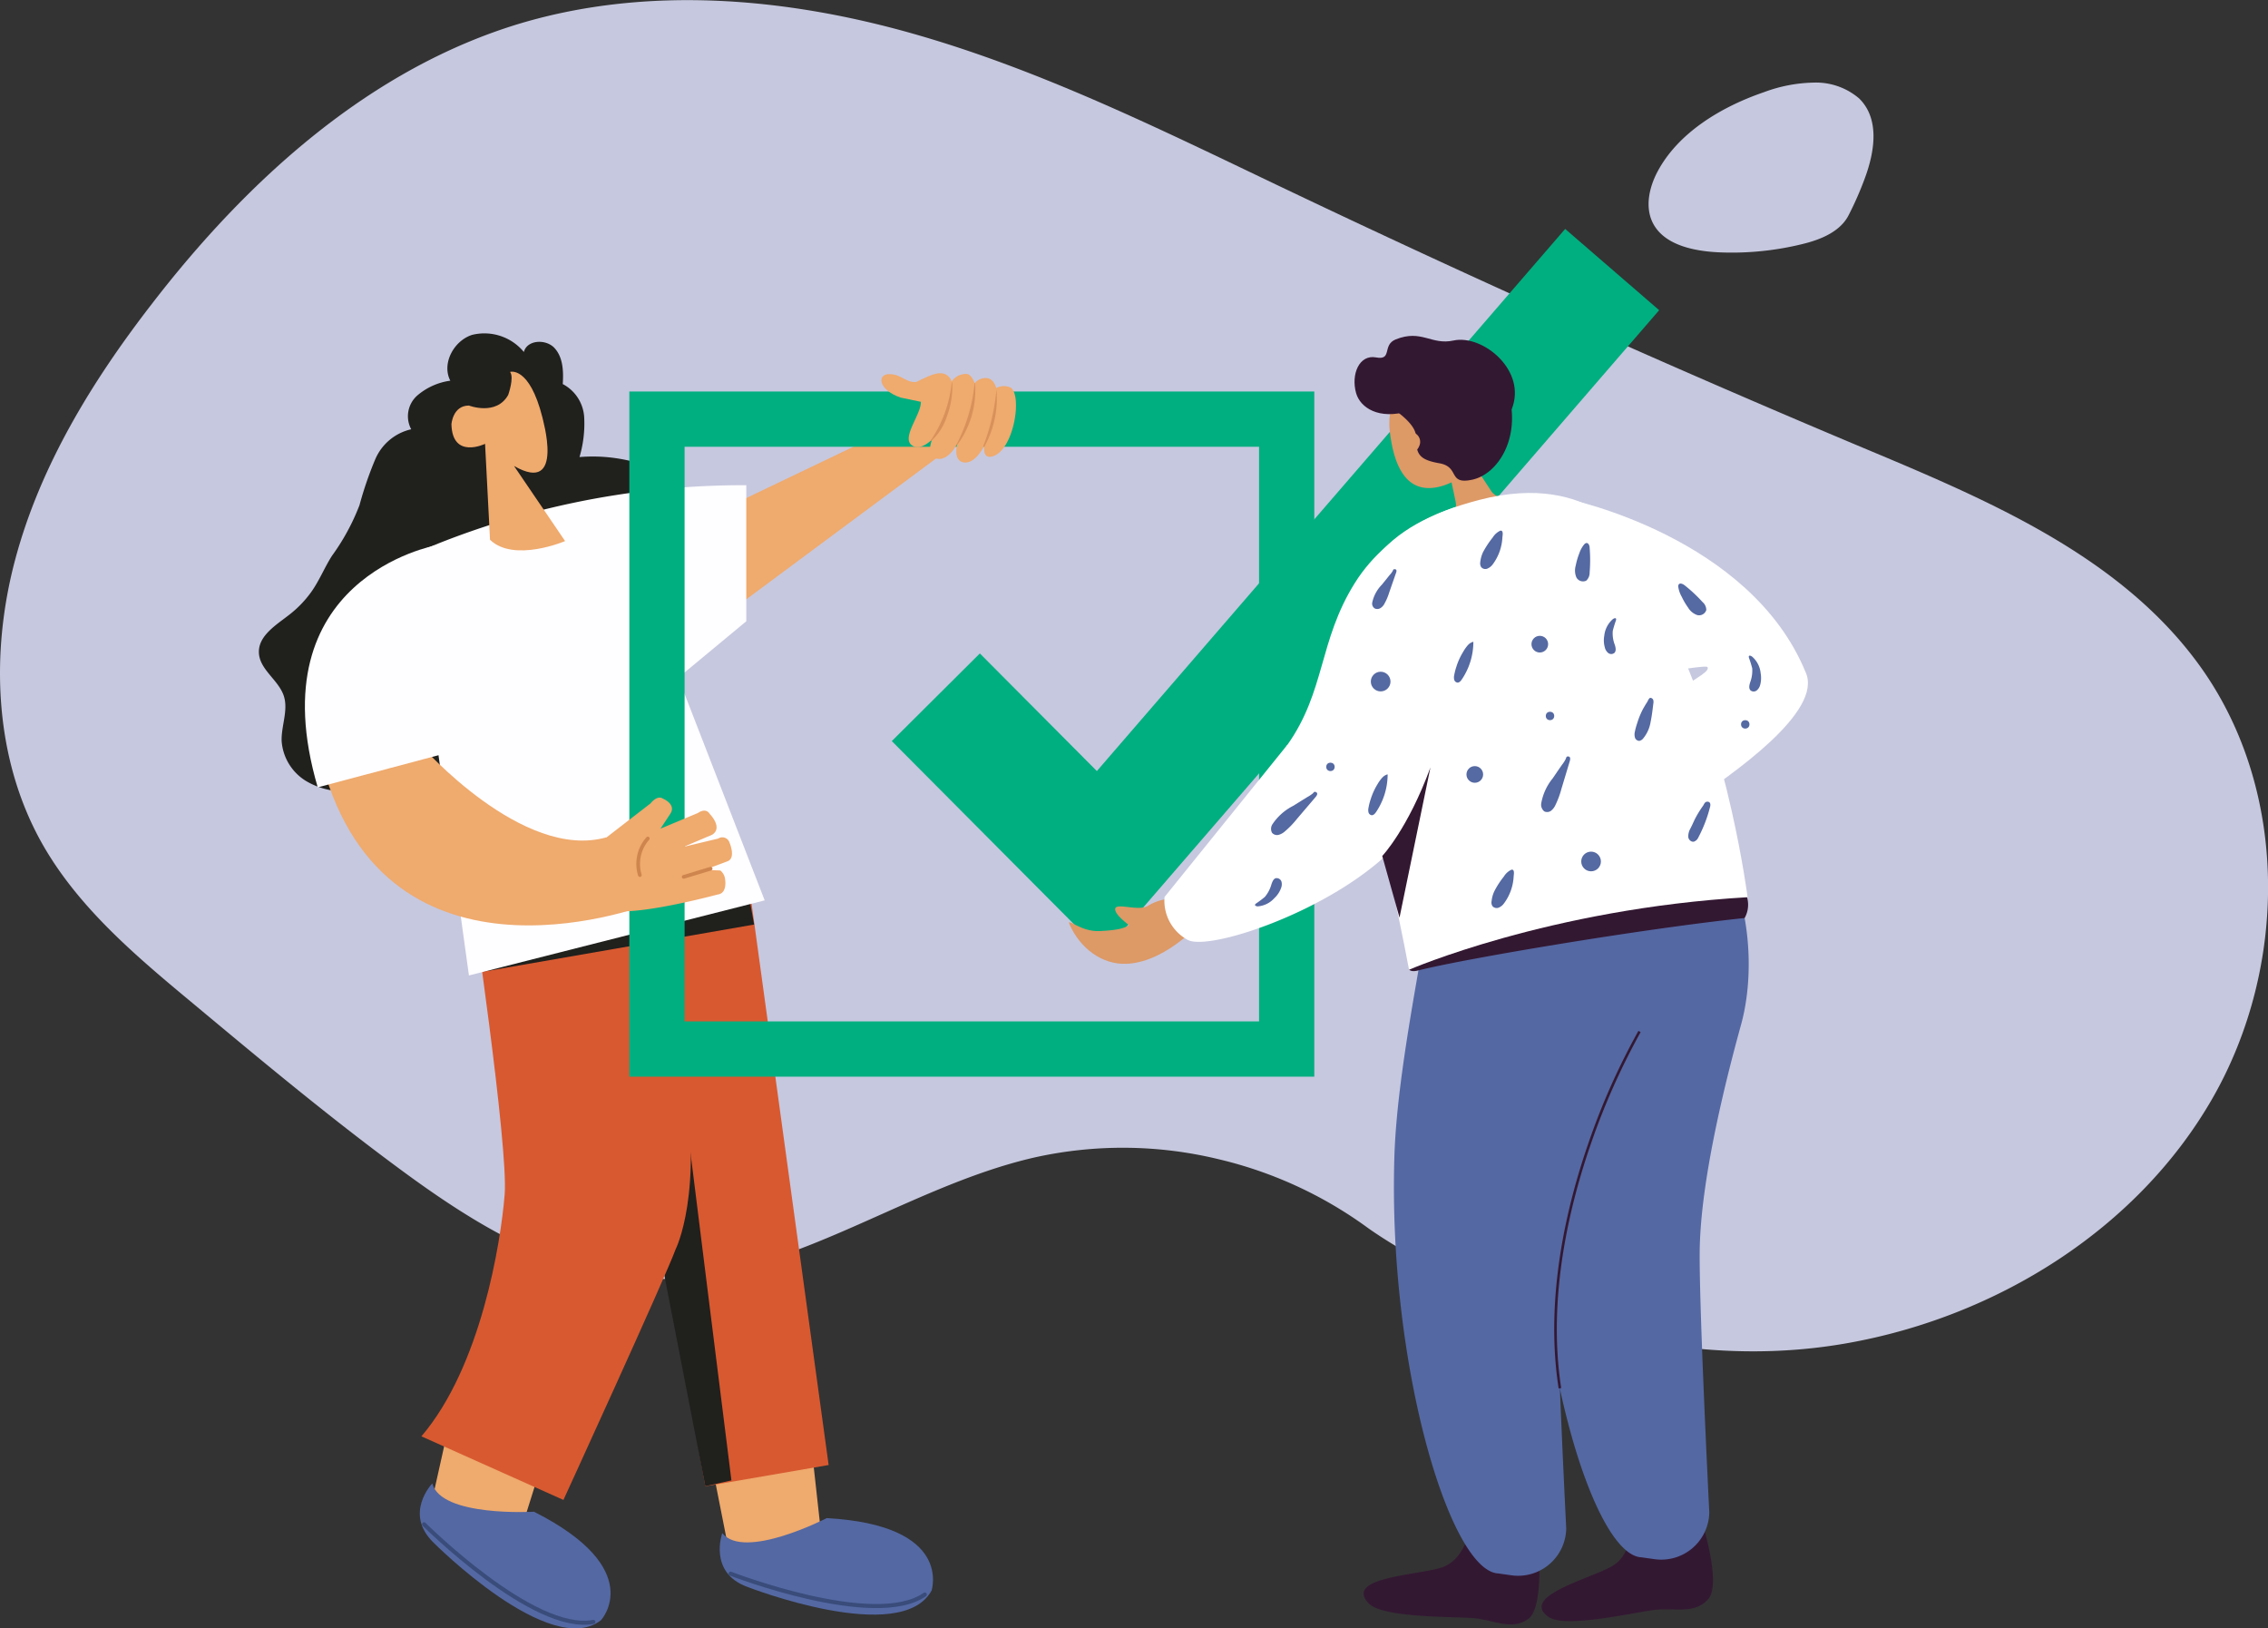 <svg id="Layer_1" data-name="Layer 1" xmlns="http://www.w3.org/2000/svg" viewBox="0 0 302.14 216.87"><rect x="0" y="0" width="302.14" height="216.87" fill="#333333" stroke="none"/><defs><style>.cls-1{fill:#c6c8df;}.cls-2{fill:#efaa6d;}.cls-3{fill:#5468a3;}.cls-10,.cls-4,.cls-8,.cls-9{fill:none;}.cls-4{stroke:#394c7a;stroke-width:0.54px;}.cls-4,.cls-9{stroke-linecap:round;stroke-linejoin:round;}.cls-5{fill:#d85930;}.cls-6{fill:#20201d;}.cls-7{fill:#fefdff;}.cls-10,.cls-8{stroke:#00af80;stroke-miterlimit:10;}.cls-8{stroke-width:7.36px;}.cls-9{stroke:#ce854e;stroke-width:0.49px;}.cls-10{stroke-width:16.55px;}.cls-11{fill:#d96;}.cls-12{fill:#331832;}.cls-13{fill:#fff;}.cls-14{fill:#5569a2;}.cls-15{fill:#d8915b;}</style></defs><path class="cls-1" d="M141.72,157.14c-17.85,4.07-33.77,17.13-52,16.14-12.13-.66-23-7.49-32.75-14.7-9.4-6.94-18.38-14.42-27.35-21.9C22,130.35,14.22,123.83,9.39,115.2,3.08,103.9,2.55,90,5.89,77.5s10.27-23.78,18.18-34C36.86,26.9,53.21,12.08,73.27,6.09c16.89-5,35.18-3.43,52.13,1.37s32.85,12.67,48.75,20.26q38.53,18.39,77.93,34.93c16.73,7,34.47,14.48,45,29.26,11.71,16.46,11.57,39.83,1.53,57.35s-28.87,29.15-48.76,32.64C217,187.67,188.51,168.31,186,166.47a55.16,55.16,0,0,0-19.81-9.09A54.17,54.17,0,0,0,141.72,157.14Z" transform="translate(-3.86 -3)"/><path class="cls-1" d="M252.29,26.74c1.33-3.58,2-7.93-.76-10.63A8.85,8.85,0,0,0,245.48,14a20,20,0,0,0-6.64,1.28c-5.83,2-11.4,5.45-14.12,10.49-1.27,2.35-1.82,5.23-.39,7.41,1.61,2.47,5.17,3.26,8.41,3.42a39.32,39.32,0,0,0,10.48-.92c1.61-.37,5.46-1.2,6.9-4A43.92,43.92,0,0,0,252.29,26.74Z" transform="translate(-3.86 -3)"/><polygon class="cls-2" points="108.14 192.99 109.31 203.56 97.4 208.04 94.78 194.78 108.14 192.99"/><path class="cls-3" d="M114,205.18s-11,5.67-13.92,2c0,0-1.91,5.25,3.34,7.16,0,0,20.51,8,24.56.46C127.93,214.81,130.92,206.13,114,205.18Z" transform="translate(-3.86 -3)"/><path class="cls-4" d="M101.19,212.58s19.21,7.44,25.87,2.78" transform="translate(-3.86 -3)"/><polygon class="cls-2" points="73.06 192.13 69.88 202.27 57.17 201.58 60.11 188.39 73.06 192.13"/><path class="cls-3" d="M75,204.33s-12.38.74-13.55-3.77c0,0-3.86,4,.18,7.9,0,0,15.54,15.61,22.3,10.31C83.93,218.77,90.16,212,75,204.33Z" transform="translate(-3.86 -3)"/><path class="cls-4" d="M60.35,206s14.59,14.55,22.56,13" transform="translate(-3.86 -3)"/><polygon class="cls-5" points="93.96 197.94 110.39 195.11 99.94 118.99 84.33 113.61 88.15 165.73 93.96 197.94"/><path class="cls-6" d="M94.66,146.82c.45,4,6.64,53.34,6.64,53.34l-3.48.77-9.13-47Z" transform="translate(-3.86 -3)"/><path class="cls-5" d="M66.61,121.92s5,33.75,4.48,40.17S67.94,185,60,194.29l18.92,8.47s13.62-29.71,14.94-33.37c0,0,3.82-7.47,1-23.9l-3-23.57Z" transform="translate(-3.86 -3)"/><polygon class="cls-6" points="100.46 123.13 64.25 129.43 88.37 122.13 99.43 117.44 100.46 123.13"/><path class="cls-6" d="M42.41,84.86c-1.78,1.39-4.15,2.81-4.06,5.07s2.62,3.62,3.32,5.76c.62,1.92-.36,4-.29,6A6.8,6.8,0,0,0,44.61,107a9.85,9.85,0,0,0,6.23,1.32,29.22,29.22,0,0,1,4.06-.4c4.75.23,8.68,5.31,13.33,4.31,3.54-.77,5.32-4.62,6.88-7.89a39.85,39.85,0,0,1,9.82-13.45c2.09-1.78,4.45-3.27,6.26-5.34A29.12,29.12,0,0,0,95,79.48c1.34-2.65,2.73-5.61,1.93-8.47s-3.35-4.56-6-5.63a21.61,21.61,0,0,0-9.87-1.51,15.63,15.63,0,0,0,.62-5.38,5.34,5.34,0,0,0-2.85-4.34c.11-1.68.05-3.54-1.09-4.79s-3.68-1.11-4.09.52a6.82,6.82,0,0,0-6.9-2.28c-2.44.78-4.08,3.83-2.9,6.1a8.54,8.54,0,0,0-4.43,2,3.68,3.68,0,0,0-.78,4.47,6.86,6.86,0,0,0-4.79,4,48.39,48.39,0,0,0-2.1,6.11A29.33,29.33,0,0,1,48.1,77c-1,1.55-1.68,3.3-2.77,4.83A14.56,14.56,0,0,1,42.41,84.86Z" transform="translate(-3.86 -3)"/><polygon class="cls-2" points="91.86 69.95 122.99 55.04 125.83 60.22 92.69 84.81 91.86 69.95"/><path class="cls-7" d="M103.28,67.62V85.74l-9.06,7.51,11.51,29.66-39.4,10-7.74-56A110.08,110.08,0,0,1,103.28,67.62Z" transform="translate(-3.86 -3)"/><path class="cls-2" d="M72.34,65.06l6.8,10s-6.8,2.9-10-.17l-.66-12.78S64.12,64.23,64,59.5c0,0,.17-2.49,2.33-2.49,0,0,3.65,1.41,5.23-1.41,0,0,.83-2.32.25-3.07,0,0,2.57-.83,4.31,6.06C76.07,58.59,79.23,69,72.34,65.06Z" transform="translate(-3.86 -3)"/><path class="cls-2" d="M60,102.33s13.5,15.34,24.62,12.19l6,8.79s-33.92,13.38-43.38-17Z" transform="translate(-3.86 -3)"/><path class="cls-7" d="M46.19,107.86l16.6-4.42s-2.87-9.3,2.44-14.61L61.86,75.65S38,80,46.19,107.86Z" transform="translate(-3.86 -3)"/><rect class="cls-8" x="87.52" y="55.82" width="83.89" height="83.89"/><path class="cls-2" d="M84.16,114.91,90.52,110s.87-1.16,1.65-.64c0,0,1.81.73,1,2l-1.32,2,5-2.09s1-.78,1.58.15c0,0,1.77,1.79.32,2.74l-3.81,1.62,4.6-1.1a1,1,0,0,1,1.44.38s1,2.17-.19,2.64l-3.09,1.15,2.12.08a1.73,1.73,0,0,1,.64,1.2s.33,1.85-1,2c0,0-9.91,2.68-13.64,2.17" transform="translate(-3.86 -3)"/><line class="cls-9" x1="94.67" y1="115.69" x2="91.08" y2="116.78"/><path class="cls-9" d="M90.16,114.67a5.09,5.09,0,0,0-1.06,4.87" transform="translate(-3.86 -3)"/><polyline class="cls-10" points="124.67 92.86 146.55 114.85 214.77 35.9"/><path class="cls-11" d="M164.54,125.06s-4.87,6-10.55,6.3c-3.36.15-6.25-2.11-7.64-5.23-.48-1.07,1.42,1,4,.87,4.87-.22,3.28-1.13,6.13-1.73Z" transform="translate(-3.86 -3)"/><path class="cls-12" d="M199.82,206s-.6,4.76-4,5.79-12.84,1.3-9.65,4.72c1.83,2,11.4,1.76,14.06,2s5.06,1.68,7.23.09c2.37-1.75,1.17-11.75,1.17-11.75a10.75,10.75,0,0,1-4.49.71A8.47,8.47,0,0,1,199.82,206Z" transform="translate(-3.86 -3)"/><path class="cls-3" d="M194.94,117.33c-.06,6.73-4.88,25.94-5.32,39.64-.88,27.66,7.38,55.25,13.83,55.58l1.85.26a6.41,6.41,0,0,0,7.21-6.25s-1.34-26.63-1.28-34.63c.11-16.13,9.86-44.56,9.86-44.56S195,106.29,194.94,117.33Z" transform="translate(-3.86 -3)"/><path class="cls-12" d="M221.24,205s.43,4.87-2.65,6.6-12.28,4-8.44,6.74c2.21,1.57,11.52-.64,14.19-.94s5.3.61,7.08-1.43c2-2.25-1.34-12-1.34-12a10.56,10.56,0,0,1-4.24,1.66A8.46,8.46,0,0,1,221.24,205Z" transform="translate(-3.86 -3)"/><path class="cls-3" d="M214,115.18c-.06,6.73-4.88,25.94-5.32,39.64-.88,27.67,7.38,55.25,13.83,55.58l1.85.26a6.4,6.4,0,0,0,7.21-6.25s-1.34-26.63-1.28-34.62c.06-8.67,2.9-20.87,5.51-30.32s.33-23.9-8.16-28.7C221.6,107.34,214.06,110,214,115.18Z" transform="translate(-3.86 -3)"/><path class="cls-13" d="M244.4,92.52c-7.4-18-31.45-23-31.45-23s3.75,12.2,7.7,23c.36,1,10.42-1.1,10.68-.68.66,1.11-6.86,3.32-7.65,8.46-.87,5.69,4.16,10.38,5.21,9.69C234.58,106.18,246.82,97.74,244.4,92.52Z" transform="translate(-3.86 -3)"/><path class="cls-11" d="M202.54,68.43,200,64.57l-.73-1.12L195,56.84l1.56,7.28.94,4.37.29,1.38c.2.94-.36,1.29-.89,2.29-.21.41-1.62,2.89.8,3.21,3,.41,7.64-2.6,9-5.31C206.68,70.06,203.35,69.67,202.54,68.43Z" transform="translate(-3.86 -3)"/><path class="cls-11" d="M189,60.4c-.5-4.4,2.26-8.4,6.17-8.92s7.49,2.61,8,7-4.32,8.94-8.23,9.47S189.5,64.8,189,60.4Z" transform="translate(-3.86 -3)"/><path class="cls-12" d="M191.47,57.76c-3.92,1.17-6.39-.45-6.95-2.4-.71-2.51.42-5.18,2.65-4.76s.78-1.66,2.63-2.4c3.45-1.38,4.73.8,7.69.15,3.89-.85,9.84,4,7.75,9.17C205.24,57.52,194.57,56.84,191.47,57.76Z" transform="translate(-3.86 -3)"/><path class="cls-12" d="M187.29,56.14s5.21,2.68,5.21,5,.35,3.07,3.12,3.56,1.06,2.9,4.39,2.18,6.42-5.39,4.87-11.32a8.87,8.87,0,0,0-3.48-4.95Z" transform="translate(-3.86 -3)"/><path class="cls-11" d="M190.34,61.55a1.55,1.55,0,0,1,1.86-.93,1.31,1.31,0,0,1,.72,1.8,1.56,1.56,0,0,1-1.86.94A1.32,1.32,0,0,1,190.34,61.55Z" transform="translate(-3.86 -3)"/><path class="cls-12" d="M192.72,132.26c6.4-1.62,30.25-5.61,43.56-7a3.62,3.62,0,0,0,.17-3.19c-2.33-4.77-20.8-2.42-20.8-2.42L200.33,124l-4.48,2.24-4.28,5.87S191.8,132.49,192.72,132.26Z" transform="translate(-3.86 -3)"/><path class="cls-13" d="M221.72,75.9s-5.35-10.34-20.8-6.32c-26.94,7-16,27-9.35,62.57,0,0,18.67-8.12,45.1-9.66,0,0-2.48-19.55-9.81-34.72C224.93,83.77,223.91,79.25,221.72,75.9Z" transform="translate(-3.86 -3)"/><path class="cls-13" d="M197.8,70.53s-8.61,2.38-13.45,10.11-3.9,14.38-9,21.58c-3.77,5.31,2.47,13.32,7.55,12.13s8.67-6,8.67-6Z" transform="translate(-3.86 -3)"/><path class="cls-11" d="M164.05,123.92a6.55,6.55,0,0,0-7.25-.29c-1.36.86-4.79-.69-4.34.68s4.44,3.37,4,4.58S164.05,123.92,164.05,123.92Z" transform="translate(-3.86 -3)"/><path class="cls-12" d="M211.5,187.92c-1.88-12.14,1.11-24.44,3.95-32.63a92.06,92.06,0,0,1,6.68-15l.29.17a93.26,93.26,0,0,0-6.65,14.95c-2.82,8.15-5.8,20.39-3.93,32.45Z" transform="translate(-3.86 -3)"/><path class="cls-13" d="M162.08,128.17c3.5,1.94,28.08-6.95,31.6-18.76,3.73-12.56-18.34-7.19-18.34-7.19L159,122.46A5.92,5.92,0,0,0,162.08,128.17Z" transform="translate(-3.86 -3)"/><path class="cls-12" d="M188,117s3.38-3.54,6.42-11.79l-4.12,20Z" transform="translate(-3.86 -3)"/><path class="cls-14" d="M213.78,78.31a2.38,2.38,0,0,0,.07,1.56,1,1,0,0,0,1.33.46,1.44,1.44,0,0,0,.45-1.09,20,20,0,0,0,0-3.28c0-.39-.26-.88-.68-.51a3.67,3.67,0,0,0-.7,1.25A9.13,9.13,0,0,0,213.78,78.31Z" transform="translate(-3.86 -3)"/><path class="cls-14" d="M228.74,83.91a2.3,2.3,0,0,0,1.21,1,1,1,0,0,0,1.22-.67,1.4,1.4,0,0,0-.5-1.06,19.54,19.54,0,0,0-2.4-2.24c-.31-.24-.83-.4-.84.16a3.72,3.72,0,0,0,.46,1.36A9.26,9.26,0,0,0,228.74,83.91Z" transform="translate(-3.86 -3)"/><path class="cls-14" d="M197.59,92.91a1.3,1.3,0,0,0,0,.62.52.52,0,0,0,.44.38c.24,0,.43-.21.56-.41a8.94,8.94,0,0,0,1.55-5c0-.09-.45.16-.48.19a2,2,0,0,0-.26.24,5.19,5.19,0,0,0-.6.85,8.85,8.85,0,0,0-.92,2A8.22,8.22,0,0,0,197.59,92.91Z" transform="translate(-3.86 -3)"/><path class="cls-14" d="M186.17,110.58a1.4,1.4,0,0,0,0,.61.52.52,0,0,0,.43.38c.25,0,.43-.21.57-.41a9,9,0,0,0,1.55-5c0-.09-.46.16-.48.19a2,2,0,0,0-.26.24,5.08,5.08,0,0,0-.61.85,9,9,0,0,0-.91,2A8.07,8.07,0,0,0,186.17,110.58Z" transform="translate(-3.86 -3)"/><circle class="cls-14" cx="232.5" cy="96.47" r="0.56"/><circle class="cls-14" cx="183.93" cy="90.77" r="1.31"/><circle class="cls-14" cx="205.13" cy="85.79" r="1.11"/><circle class="cls-14" cx="196.47" cy="103.14" r="1.11"/><circle class="cls-14" cx="211.96" cy="114.73" r="1.31"/><path class="cls-14" d="M221.66,100.43a1.58,1.58,0,0,0,0,.78.63.63,0,0,0,.58.46.86.86,0,0,0,.51-.31,4.6,4.6,0,0,0,1-2.21c.17-.8.26-1.61.36-2.41a1.2,1.2,0,0,0,0-.5.43.43,0,0,0-.37-.3c-.23,0-.35.43-.47.6s-.36.58-.53.88a10.61,10.61,0,0,0-.77,1.88A8.43,8.43,0,0,0,221.66,100.43Z" transform="translate(-3.86 -3)"/><path class="cls-14" d="M217.65,89.21a1.35,1.35,0,0,0,.45.75.66.66,0,0,0,.82,0c.27-.26.18-.7.07-1.06a4.19,4.19,0,0,1-.28-1.88,14.28,14.28,0,0,1,.43-1.41c.09-.36-.16-.32-.4-.17a3.39,3.39,0,0,0-1.16,2.22A3.43,3.43,0,0,0,217.65,89.21Z" transform="translate(-3.86 -3)"/><path class="cls-14" d="M238.35,94.21a1.4,1.4,0,0,1-.46.74.66.66,0,0,1-.82,0c-.27-.26-.17-.7-.06-1.06a4.51,4.51,0,0,0,.28-1.88,14.35,14.35,0,0,0-.44-1.41c-.09-.36.16-.32.4-.17a3.32,3.32,0,0,1,1.16,2.22A3.58,3.58,0,0,1,238.35,94.21Z" transform="translate(-3.86 -3)"/><path class="cls-14" d="M174.51,121.3a1.38,1.38,0,0,0,.07-.87.67.67,0,0,0-.67-.48c-.37,0-.55.47-.67.82a4.44,4.44,0,0,1-.88,1.68,12.7,12.7,0,0,1-1.19.89c-.28.24,0,.35.23.37a3.31,3.31,0,0,0,2.24-1.11A3.39,3.39,0,0,0,174.51,121.3Z" transform="translate(-3.86 -3)"/><path class="cls-14" d="M202.94,121.68a4,4,0,0,0-.37,1.32.94.94,0,0,0,.1.66.73.73,0,0,0,.84.22,1.64,1.64,0,0,0,.71-.57,6.54,6.54,0,0,0,1.28-3.48c0-.26.21-1.1-.29-1a2.29,2.29,0,0,0-1,.9A11.44,11.44,0,0,0,202.94,121.68Z" transform="translate(-3.86 -3)"/><path class="cls-14" d="M201.43,76.53a4.25,4.25,0,0,0-.37,1.32,1,1,0,0,0,.11.66.72.72,0,0,0,.83.22,1.73,1.73,0,0,0,.72-.57A6.53,6.53,0,0,0,204,74.68c0-.26.22-1.1-.28-1a2.37,2.37,0,0,0-1,.9A12.84,12.84,0,0,0,201.43,76.53Z" transform="translate(-3.86 -3)"/><path class="cls-14" d="M229.05,113.35a2.08,2.08,0,0,0-.28,1.08c0,.37.38.74.75.66a1,1,0,0,0,.58-.54,18.23,18.23,0,0,0,1.55-4c.09-.28.14-.74-.28-.78s-.5.38-.65.57a14,14,0,0,0-1.12,1.85C229.41,112.61,229.23,113,229.05,113.35Z" transform="translate(-3.86 -3)"/><path class="cls-14" d="M176.12,110.33a7.22,7.22,0,0,0-2.71,2.39,1.12,1.12,0,0,0-.09,1.19.87.87,0,0,0,.85.28,2,2,0,0,0,.83-.44,11.63,11.63,0,0,0,1.62-1.67l2.49-2.92c.14-.16.37-.48.11-.64s-.33,0-.46.14a4.89,4.89,0,0,1-.77.51l-.87.54Z" transform="translate(-3.86 -3)"/><path class="cls-14" d="M187.94,80.88a4.81,4.81,0,0,0-1.27,2.36.75.75,0,0,0,.35.8.8.8,0,0,0,.75-.06,1.44,1.44,0,0,0,.49-.52,7.65,7.65,0,0,0,.67-1.56l.92-2.64c.05-.14.12-.42-.14-.45s-.25.1-.31.22a2.73,2.73,0,0,1-.42.56l-.48.6Z" transform="translate(-3.86 -3)"/><path class="cls-14" d="M210.71,106.66a7.2,7.2,0,0,0-1.52,3.28,1.14,1.14,0,0,0,.4,1.12.87.87,0,0,0,.89-.08,2,2,0,0,0,.58-.74,11.88,11.88,0,0,0,.81-2.18l1.11-3.68c.06-.2.14-.58-.16-.63s-.3.14-.37.32a4.3,4.3,0,0,1-.5.78l-.58.84Z" transform="translate(-3.86 -3)"/><circle class="cls-14" cx="206.49" cy="95.35" r="0.56"/><circle class="cls-14" cx="177.24" cy="102.13" r="0.56"/><path class="cls-2" d="M123.78,54.79c1.73-.51,4-2.13,5.38-2.08a1.53,1.53,0,0,1,1.47,1.1,2.3,2.3,0,0,1,2.08-1c.62.12,1,1.23,1,1.23a1.84,1.84,0,0,1,1.79-.66c.85.23,1.07,1.3,1.07,1.3a2.17,2.17,0,0,1,1.91-.07c1.61,1,.45,8.47-2.47,9.19-1.36.33-1-1.47-1-1.47s-1.18,2.46-2.72,2.26-.9-2.51-.9-2.51-1.16,2.37-2.73,2-.61-2.58-.61-2.58-1.38,1.48-2.52.92c-1.88-.92,1.18-4.29,1-6l-2.63-.56Z" transform="translate(-3.86 -3)"/><path class="cls-2" d="M126.32,53.83c-1.68.34-2.19-.92-3.84-1-1.84-.14-1.7,2.08,1.36,3.12l2.73.57Z" transform="translate(-3.86 -3)"/><path class="cls-15" d="M136.6,54.87s0,0,0,0A13.11,13.11,0,0,1,135,62.46c0,.08-.18,0-.15-.05A26.8,26.8,0,0,0,136.6,54.87Z" transform="translate(-3.86 -3)"/><path class="cls-15" d="M133.7,54s.05,0,.05,0a12.23,12.23,0,0,1-2.31,8.17c-.07.08-.2.09-.14,0A22.09,22.09,0,0,0,133.7,54Z" transform="translate(-3.86 -3)"/><path class="cls-15" d="M127.85,61.66a16.66,16.66,0,0,0,2.8-7.75s0,0,.06,0a11.1,11.1,0,0,1-.7,4.52,7.6,7.6,0,0,1-2.07,3.28S127.82,61.71,127.85,61.66Z" transform="translate(-3.86 -3)"/></svg>